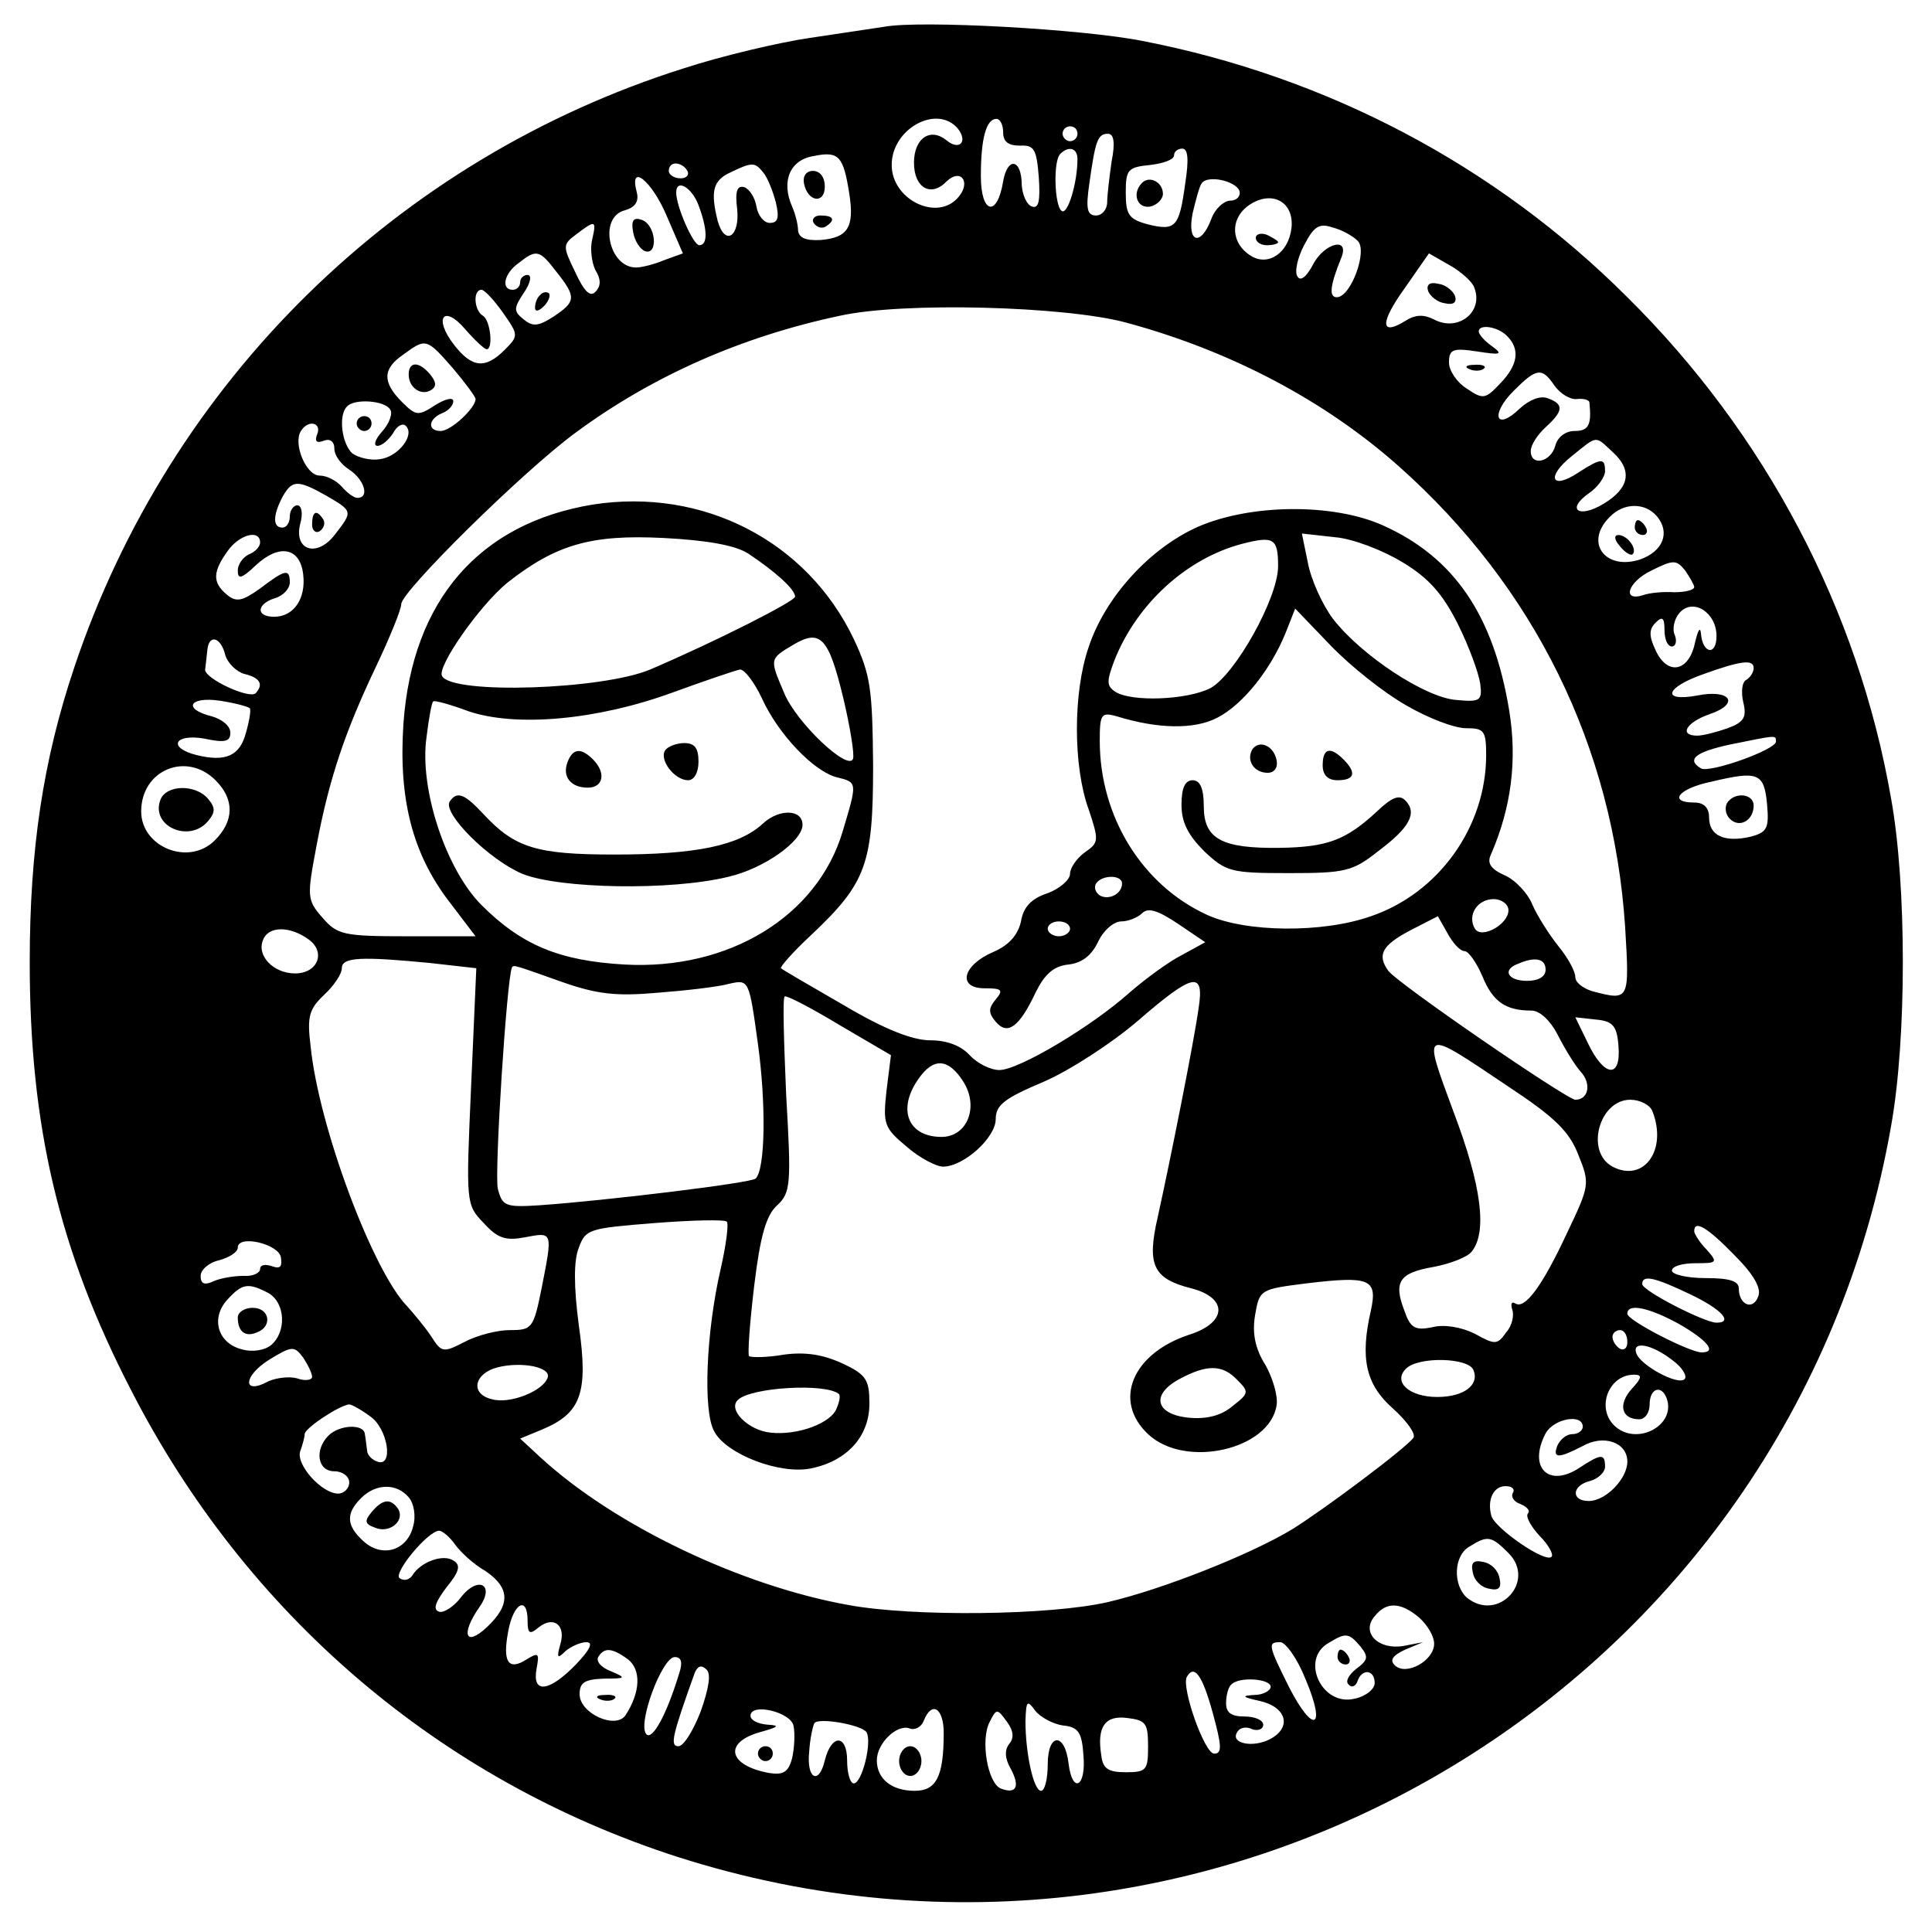 <?xml version="1.0" standalone="no"?>
<!DOCTYPE svg PUBLIC "-//W3C//DTD SVG 20010904//EN"
 "http://www.w3.org/TR/2001/REC-SVG-20010904/DTD/svg10.dtd">
<svg version="1.0" xmlns="http://www.w3.org/2000/svg"
 width="260pt" height="260pt" viewBox="0 0 260 260"
 preserveAspectRatio="xMidYMid meet">
<g transform="translate(0,260) scale(0.1,-0.1)"
fill="#000000" stroke="none">
<path d="M1190 2564 c-14 -2 -59 -9 -100 -15 -41 -6 -118 -24 -170 -41 -386
-122 -691 -421 -820 -806 -42 -125 -60 -245 -60 -397 0 -220 39 -387 136 -575
155 -303 416 -526 736 -629 732 -234 1501 230 1633 984 21 117 21 324 0 440
-44 254 -169 491 -355 675 -178 178 -405 297 -653 345 -81 16 -298 28 -347 19z
m99 -137 c14 -18 2 -30 -15 -16 -22 18 -44 3 -44 -30 0 -34 23 -47 44 -25 19
18 33 -1 16 -21 -28 -34 -90 -4 -90 43 0 49 61 82 89 49z m61 -5 c0 -13 7 -18
23 -18 19 1 22 -5 25 -43 2 -31 0 -42 -9 -39 -7 2 -13 15 -14 29 0 35 -19 39
-25 5 -8 -49 -30 -44 -30 7 0 50 7 77 21 77 5 0 9 -8 9 -18z m100 -2 c0 -5 -4
-10 -10 -10 -5 0 -10 5 -10 10 0 6 5 10 10 10 6 0 10 -4 10 -10z m46 -37 c-3
-21 -6 -46 -6 -55 0 -10 -7 -18 -15 -18 -12 0 -14 9 -9 43 8 57 11 67 25 67 8
0 10 -12 5 -37z m-353 -44 c7 -45 -2 -59 -39 -62 -20 -1 -29 3 -30 13 0 8 -4
23 -8 32 -15 34 -3 63 29 68 34 7 40 0 48 -51z m307 47 c0 -32 -13 -75 -21
-70 -10 6 -12 68 -2 77 11 11 23 8 23 -7z m145 -33 c-8 -59 -13 -64 -50 -55
-26 7 -30 13 -30 43 0 31 3 34 33 37 17 2 32 7 32 13 0 5 5 9 11 9 8 0 9 -15
4 -47z m-670 17 c3 -5 -1 -10 -9 -10 -9 0 -16 5 -16 10 0 6 4 10 9 10 6 0 13
-4 16 -10z m102 -2 c6 -7 13 -25 17 -40 5 -21 3 -28 -8 -28 -8 0 -16 10 -18
22 -2 12 -9 23 -16 26 -10 3 -13 -5 -10 -29 4 -37 -16 -51 -26 -17 -10 40 -7
55 17 66 29 14 33 14 44 0z m-130 -58 l22 -51 -25 -9 c-14 -6 -31 -10 -38 -10
-37 0 -51 68 -15 77 14 4 19 12 16 24 -11 41 20 16 40 -31z m771 33 c2 -7 -4
-13 -12 -13 -9 0 -21 -11 -26 -25 -14 -37 -33 -32 -25 8 4 17 9 36 12 40 7 12
46 4 51 -10z m-728 -19 c12 -32 13 -54 1 -54 -8 0 -31 52 -31 71 0 19 21 7 30
-17z m798 -31 c-4 -34 -32 -52 -55 -37 -27 17 -28 50 -2 68 31 21 61 4 57 -31z
m-941 -15 c-3 -12 -1 -30 4 -41 8 -13 8 -22 0 -30 -7 -7 -15 1 -27 27 -17 35
-17 37 2 51 25 19 27 19 21 -7z m1030 -2 c14 -13 -9 -76 -28 -76 -11 0 -9 16
6 53 12 29 -23 20 -38 -9 -9 -17 -17 -23 -21 -16 -4 6 0 25 9 42 13 25 20 30
38 24 12 -3 27 -11 34 -18z m-1078 -42 c27 -34 26 -40 -4 -60 -20 -13 -28 -14
-40 -4 -14 11 -14 15 0 36 9 13 11 24 5 24 -5 0 -10 -4 -10 -10 0 -5 -4 -10
-10 -10 -16 0 -12 22 8 36 24 19 28 18 51 -12z m1235 -21 c13 -33 -22 -60 -54
-43 -14 7 -25 7 -39 -2 -34 -21 -34 -2 0 45 l32 46 28 -16 c16 -9 31 -23 33
-30z m-1307 -34 c21 -30 21 -31 2 -50 -26 -26 -44 -24 -68 7 -28 36 -14 55 15
21 13 -15 26 -27 29 -27 9 0 5 39 -5 45 -12 7 -14 35 -2 35 4 0 17 -14 29 -31z
m838 -13 c141 -38 268 -105 368 -194 182 -162 288 -377 304 -619 6 -100 6
-100 -44 -87 -13 4 -23 12 -23 19 0 8 -10 26 -23 42 -12 15 -28 40 -35 56 -6
15 -23 33 -37 39 -18 8 -24 16 -19 27 28 64 36 128 25 195 -21 128 -74 206
-170 249 -67 30 -178 29 -249 -2 -65 -29 -125 -95 -147 -162 -21 -61 -21 -160
0 -218 14 -42 14 -45 -5 -58 -11 -8 -20 -21 -20 -29 0 -8 -14 -20 -30 -26 -22
-7 -33 -19 -36 -38 -4 -18 -16 -32 -37 -41 -42 -18 -49 -49 -12 -49 23 0 26
-2 15 -15 -10 -12 -10 -18 0 -30 16 -19 32 -7 54 40 12 24 24 35 44 37 18 2
31 12 40 31 7 15 21 27 31 27 9 0 22 5 28 11 8 8 21 4 48 -14 l37 -25 -31 -17
c-18 -9 -49 -32 -70 -50 -51 -46 -150 -105 -176 -105 -12 0 -30 9 -40 20 -12
13 -31 20 -53 20 -24 0 -62 15 -116 47 -45 26 -83 48 -85 50 -2 1 16 22 41 45
74 70 83 95 83 228 -1 102 -3 121 -26 170 -63 132 -203 204 -351 181 -153 -25
-243 -129 -255 -294 -7 -102 12 -176 62 -241 l35 -46 -92 0 c-86 0 -94 2 -114
25 -21 24 -21 28 -8 97 17 91 39 155 81 243 18 38 33 75 33 82 0 17 164 179
235 231 103 76 223 129 355 157 85 19 303 13 385 -9z m513 -18 c18 -18 15 -39
-9 -64 -20 -21 -23 -22 -45 -7 -13 8 -24 24 -24 35 0 18 5 20 38 15 32 -5 35
-4 20 7 -10 7 -18 16 -18 20 0 10 25 7 38 -6z m-1419 -43 c17 -20 31 -39 31
-42 0 -12 -33 -43 -47 -43 -18 0 -17 16 2 24 8 3 15 10 15 16 0 6 -11 3 -24
-5 -23 -15 -26 -15 -45 4 -27 27 -26 45 2 64 30 22 31 22 66 -18z m1483 -24
c8 -11 21 -19 30 -18 9 1 17 -1 17 -5 3 -30 -1 -38 -20 -38 -12 0 -23 -8 -26
-20 -6 -22 -33 -28 -33 -7 0 8 9 22 20 32 24 22 25 31 3 39 -10 4 -25 -2 -38
-14 -32 -31 -40 -8 -8 24 31 31 38 32 55 7z m-1567 -32 c4 -5 -1 -19 -11 -30
-9 -10 -12 -19 -6 -19 6 0 15 8 21 17 5 10 13 14 17 10 13 -12 -10 -42 -35
-45 -12 -2 -29 2 -37 8 -14 13 -19 51 -7 63 10 11 51 8 58 -4z m-98 -33 c-4
-10 -1 -13 9 -9 8 3 14 -1 14 -11 0 -9 9 -21 20 -28 20 -13 28 -38 11 -38 -5
0 -14 7 -21 15 -7 8 -20 15 -30 15 -18 0 -36 43 -25 60 10 16 28 11 22 -4z
m1744 -25 c26 -24 22 -48 -13 -69 -33 -20 -51 -8 -20 14 12 8 22 22 22 30 0
18 -5 18 -36 -2 -36 -24 -44 -6 -9 22 36 29 31 28 56 5z m-1732 -58 c36 -21
36 -21 12 -52 -24 -32 -56 -22 -47 14 4 14 2 25 -4 25 -5 0 -10 -7 -10 -15 0
-8 -4 -15 -10 -15 -13 0 -13 16 0 41 13 23 20 24 59 2z m1791 -28 c18 -22 8
-47 -23 -58 -47 -15 -75 23 -41 57 19 20 48 20 64 1z m-1880 -35 c0 -6 -7 -13
-15 -16 -8 -4 -15 -13 -15 -22 0 -12 5 -11 24 7 32 30 60 24 64 -12 4 -33 -13
-57 -39 -57 -25 0 -24 17 1 25 11 3 20 13 20 21 0 19 -6 18 -40 -8 -24 -17
-32 -19 -45 -8 -19 16 -19 30 1 58 16 23 44 30 44 12z m657 -15 c36 -24 63
-48 63 -58 0 -6 -104 -59 -195 -98 -64 -27 -265 -34 -280 -9 -8 12 51 96 88
126 65 51 112 65 210 60 59 -3 97 -10 114 -21z m713 -17 c0 -43 -58 -146 -91
-164 -31 -16 -106 -19 -128 -5 -12 8 -12 14 -1 43 30 75 96 136 171 156 43 11
49 8 49 -30z m168 5 c35 -21 54 -43 74 -83 15 -30 28 -66 30 -80 3 -23 0 -25
-32 -22 -42 3 -128 60 -166 109 -15 20 -30 54 -34 76 l-8 39 45 -5 c24 -2 65
-18 91 -34z m392 -33 c0 -4 -12 -7 -27 -7 -16 1 -34 -1 -42 -4 -29 -9 -20 18
11 33 30 15 34 15 46 0 6 -9 12 -19 12 -22z m30 -66 c0 -27 -19 -24 -21 4 -1
9 -4 4 -8 -13 -8 -39 -37 -45 -53 -10 -9 19 -9 28 0 37 9 9 12 7 12 -10 0 -12
4 -22 10 -22 5 0 7 7 4 15 -4 8 -1 22 6 30 18 21 50 1 50 -31z m-418 -93 c29
-17 65 -31 81 -31 24 0 27 -3 27 -36 0 -97 -64 -186 -155 -217 -65 -23 -169
-22 -221 2 -87 40 -144 132 -144 234 0 36 2 39 23 33 55 -17 104 -18 135 -2
35 18 72 65 92 114 l13 33 48 -50 c26 -27 71 -63 101 -80z m-757 9 c9 -38 15
-75 13 -81 -6 -18 -77 49 -93 89 -19 45 -20 45 12 64 37 22 48 11 68 -72z
m-832 59 c3 -11 15 -23 26 -26 21 -5 26 -14 15 -26 -9 -8 -69 20 -68 32 1 6 2
18 3 26 2 22 18 18 24 -6z m2057 -18 c0 -6 -5 -13 -10 -16 -6 -3 -7 -17 -4
-30 5 -20 1 -27 -21 -35 -14 -5 -33 -10 -41 -10 -25 0 -15 18 17 29 41 14 28
34 -17 25 -49 -9 -43 11 9 29 50 18 67 20 67 8z m-1335 -40 c22 -49 70 -99
101 -107 28 -7 28 -6 8 -73 -34 -114 -153 -187 -294 -179 -87 5 -138 26 -192
80 -48 48 -84 157 -74 226 3 25 7 47 9 48 1 2 23 -4 47 -13 64 -22 174 -12
275 25 44 16 85 30 91 31 6 0 19 -17 29 -38z m-689 -14 c2 -1 0 -16 -5 -33 -8
-31 -27 -40 -67 -30 -39 10 -29 29 11 22 28 -6 35 -4 35 8 0 9 -11 18 -25 22
-40 10 -30 27 11 21 20 -3 38 -8 40 -10z m2054 -45 c0 -11 -90 -43 -101 -36
-20 12 -7 22 39 32 64 13 62 13 62 4z m-2100 -52 c26 -26 25 -55 -1 -81 -35
-35 -99 -9 -99 39 0 56 61 81 100 42z m2088 -32 c3 -33 0 -38 -22 -44 -35 -8
-56 1 -56 26 0 13 -7 20 -20 20 -36 0 -21 19 23 28 63 15 71 12 75 -30z m-868
-107 c0 -14 -18 -23 -30 -16 -6 4 -8 11 -5 16 8 12 35 12 35 0z m520 -36 c0
-19 -36 -39 -45 -25 -11 18 3 40 25 40 11 0 20 -7 20 -15z m-59 -55 c5 0 16
-15 24 -34 14 -34 31 -46 66 -46 11 0 25 -13 35 -32 9 -18 23 -41 31 -50 15
-16 11 -38 -7 -38 -11 0 -243 159 -252 174 -15 21 -8 34 30 54 l37 19 13 -23
c7 -13 17 -24 23 -24z m-531 30 c0 -5 -7 -10 -15 -10 -8 0 -15 5 -15 10 0 6 7
10 15 10 8 0 15 -4 15 -10z m-1025 -14 c24 -17 13 -46 -18 -46 -29 0 -52 24
-43 45 7 19 36 19 61 1z m164 -32 l62 -7 -7 -159 c-7 -158 -7 -159 17 -184 19
-21 30 -24 56 -19 37 7 37 8 22 -68 -11 -55 -13 -57 -43 -57 -17 0 -44 -7 -61
-16 -29 -15 -31 -14 -45 8 -8 12 -23 30 -32 40 -46 47 -119 241 -130 350 -5
40 -2 50 18 69 13 12 24 28 24 36 0 15 26 16 119 7z m1501 -9 c0 -9 -9 -15
-25 -15 -26 0 -34 15 -12 23 23 10 37 7 37 -8z m-1325 -16 c48 -17 74 -20 130
-15 39 3 82 8 96 12 27 6 27 6 39 -81 11 -80 10 -168 -3 -181 -5 -6 -204 -30
-291 -36 -46 -3 -50 -1 -56 22 -5 19 12 284 19 298 2 4 4 3 66 -19z m858 -36
c-6 -44 -38 -204 -55 -281 -15 -65 -6 -83 46 -96 49 -13 47 -46 -3 -62 -77
-25 -104 -89 -56 -134 50 -47 164 -21 173 39 2 12 -5 36 -15 54 -14 22 -18 43
-14 67 6 35 7 35 70 43 84 10 95 6 86 -36 -15 -65 -7 -100 29 -132 19 -17 32
-35 28 -40 -10 -14 -121 -97 -163 -123 -56 -34 -175 -81 -248 -98 -78 -18
-262 -20 -349 -4 -145 26 -315 107 -415 199 l-27 25 29 12 c53 22 63 49 50
140 -7 53 -7 88 0 105 9 25 14 26 101 33 51 4 95 5 98 2 3 -3 -1 -32 -8 -63
-20 -86 -24 -192 -9 -219 16 -31 89 -59 131 -50 48 10 78 43 78 87 0 32 -4 39
-36 54 -26 12 -50 16 -79 12 -23 -4 -44 -4 -47 -2 -2 3 1 45 7 95 8 66 16 95
31 108 18 17 19 28 12 148 -3 71 -5 131 -2 133 2 2 35 -15 73 -38 l70 -41 -6
-48 c-5 -45 -3 -50 27 -75 17 -15 40 -27 49 -27 28 0 71 39 71 64 0 19 12 28
64 50 35 15 92 52 127 82 75 65 90 68 82 17z m565 -50 c4 -45 -19 -43 -41 3
l-17 35 27 -3 c23 -2 29 -8 31 -35z m-147 -56 c62 -41 81 -60 93 -91 16 -39
15 -42 -15 -105 -33 -71 -57 -104 -70 -95 -5 3 -6 -1 -4 -8 3 -8 0 -22 -8 -31
-12 -17 -15 -17 -42 -2 -18 9 -41 13 -57 9 -24 -5 -30 -1 -38 22 -15 39 -7 51
39 59 22 4 45 13 51 20 22 26 14 89 -24 189 -42 114 -44 113 75 33z m-735 8
c22 -34 6 -75 -29 -75 -45 0 -60 37 -31 78 20 29 40 28 60 -3z m928 -41 c20
-52 -12 -96 -54 -74 -37 20 -18 90 24 90 13 0 27 -7 30 -16z m110 -193 c26
-26 37 -45 32 -56 -7 -19 -26 -11 -26 11 0 10 -12 14 -45 14 -25 0 -45 5 -45
10 0 6 14 10 32 10 29 0 30 1 15 18 -10 10 -17 22 -17 25 0 16 18 5 54 -32z
m-1956 -3 c2 -13 -1 -16 -12 -12 -9 3 -16 2 -16 -4 0 -5 -10 -10 -22 -9 -13 0
-31 -3 -40 -7 -13 -6 -18 -4 -18 7 0 8 11 18 25 21 14 4 25 11 25 17 0 18 55
5 58 -13z m1897 -50 c42 -20 58 -38 35 -38 -16 0 -100 43 -100 52 0 13 17 9
65 -14z m-1914 2 c23 -13 25 -52 4 -70 -8 -7 -25 -10 -39 -6 -33 8 -43 42 -20
67 20 22 28 23 55 9z m1899 -42 c38 -22 51 -38 30 -38 -16 0 -100 43 -100 52
0 15 30 8 70 -14z m-70 -24 c0 -8 -4 -12 -10 -9 -5 3 -10 10 -10 16 0 5 5 9
10 9 6 0 10 -7 10 -16z m-1770 -47 c0 -4 -9 -6 -20 -2 -10 3 -28 1 -39 -4 -35
-19 -34 7 1 29 31 19 34 19 46 3 6 -9 12 -21 12 -26z m1830 23 c14 -10 21 -22
17 -26 -9 -9 -60 19 -65 35 -6 17 21 12 48 -9z m-1513 -24 c-6 -18 -51 -36
-75 -29 -30 7 -24 35 8 43 33 8 72 0 67 -14z m1246 10 c8 -20 -13 -36 -49 -36
-37 0 -60 20 -42 38 17 17 85 15 91 -2z m-318 -13 c16 -16 16 -18 -6 -35 -15
-13 -35 -18 -58 -16 -46 4 -53 31 -14 52 37 20 58 20 78 -1z m531 -12 c-19
-21 -14 -41 10 -41 8 0 14 9 14 20 0 22 16 27 23 8 13 -37 -42 -65 -71 -36
-24 24 -7 68 27 68 11 0 11 -4 -3 -19z m-1067 -7 c2 -2 1 -10 -3 -19 -7 -20
-52 -37 -89 -33 -30 3 -58 31 -44 44 17 17 118 23 136 8z m-631 -30 c24 -16
32 -69 10 -61 -7 2 -14 9 -14 15 -1 7 -2 17 -3 22 -1 14 -34 13 -49 -2 -19
-19 -15 -48 8 -48 11 0 20 -7 20 -15 0 -8 -7 -15 -15 -15 -22 0 -57 39 -51 57
3 8 6 19 6 23 0 8 47 39 60 40 3 0 16 -7 28 -16z m1632 -14 c0 -5 -6 -10 -14
-10 -8 0 -16 -7 -20 -15 -7 -18 1 -18 34 -1 28 16 60 5 60 -21 0 -23 -29 -53
-52 -53 -24 0 -23 21 2 27 11 3 20 12 20 19 0 18 -5 18 -34 -1 -42 -28 -70 0
-46 46 11 20 50 27 50 9z m-1580 -95 c7 -8 10 -25 6 -39 -8 -33 -42 -43 -67
-20 -23 21 -24 37 -3 58 20 20 48 20 64 1z m1486 6 c-3 -5 1 -12 10 -15 9 -4
14 -9 10 -13 -3 -4 4 -17 16 -30 12 -12 19 -25 16 -28 -8 -9 -76 38 -81 55 -6
22 3 40 19 40 9 0 13 -4 10 -9z m-1424 -69 c7 -10 25 -27 41 -36 34 -23 34
-46 2 -76 -29 -27 -35 -9 -10 27 22 31 -2 43 -25 13 -9 -12 -23 -21 -29 -19
-9 3 -5 13 10 33 18 22 19 30 9 36 -14 9 -44 -2 -55 -20 -4 -6 -11 -8 -17 -4
-10 6 38 64 53 64 4 0 14 -8 21 -18z m1418 -12 c38 -38 -14 -94 -56 -60 -19
17 -18 57 4 69 24 15 29 14 52 -9z m-1320 -91 c0 -18 3 -19 15 -9 20 16 37 3
29 -23 -5 -18 -4 -20 7 -9 7 6 20 12 28 12 10 0 5 -10 -14 -30 -36 -37 -59
-40 -53 -6 4 21 3 23 -13 13 -25 -16 -33 -4 -25 38 7 38 26 48 26 14z m1200 4
c11 -10 20 -25 20 -35 0 -23 -38 -44 -53 -29 -7 7 -3 13 14 21 l24 10 -26 -5
c-34 -6 -58 18 -39 40 16 20 35 19 60 -2z m-79 -39 c11 -14 10 -18 -6 -30 -10
-8 -15 -17 -10 -21 4 -5 10 -2 12 5 6 17 23 15 23 -3 0 -8 -12 -18 -27 -21
-44 -11 -74 53 -35 75 23 14 27 14 43 -5z m-74 -44 c28 -66 11 -75 -22 -11
-29 58 -29 61 -12 61 7 0 23 -22 34 -50z m-912 27 c18 -14 17 -44 -3 -75 -13
-20 -62 2 -62 28 0 16 7 20 33 21 30 0 30 1 9 10 -13 5 -20 13 -17 19 8 13 18
13 40 -3z m69 -19 c-17 -56 -36 -90 -44 -82 -13 13 21 104 38 104 9 0 11 -7 6
-22z m29 -51 c-10 -26 -23 -47 -30 -47 -12 0 -8 15 22 99 4 9 9 11 16 4 6 -6
3 -25 -8 -56z m689 -2 c12 -44 13 -55 2 -55 -13 0 -44 88 -37 103 10 18 21 3
35 -48z m78 35 c0 -5 -10 -11 -22 -11 -18 -1 -16 -3 7 -8 36 -8 44 -35 15 -51
-24 -13 -55 -6 -45 9 3 6 12 8 20 4 8 -3 15 0 15 6 0 6 -11 11 -25 11 -18 0
-25 5 -25 18 0 10 3 22 7 25 10 11 53 8 53 -3z m-280 -52 c21 -2 26 -9 28 -40
4 -43 -15 -53 -20 -11 -5 42 -28 41 -28 -1 0 -20 -4 -36 -9 -36 -10 0 -21 50
-21 94 1 27 2 29 13 14 7 -9 24 -18 37 -20z m-362 -1 c2 -10 1 -30 -2 -43 -5
-19 -12 -23 -31 -20 -55 10 -62 41 -12 55 25 7 27 9 10 10 -13 1 -23 6 -23 12
0 18 55 5 58 -14z m202 -9 c0 -59 -10 -78 -39 -78 -31 0 -51 16 -51 41 0 23
27 49 44 43 7 -3 16 2 19 10 11 28 27 17 27 -16z m88 -15 c-6 -8 -6 -19 2 -33
13 -24 8 -35 -13 -27 -18 7 -28 66 -15 90 9 18 10 18 23 0 9 -12 10 -22 3 -30z
m-192 16 c8 -13 -6 -69 -17 -69 -5 0 -9 14 -9 31 0 35 -21 36 -30 0 -8 -34
-25 -25 -21 12 1 17 5 35 7 38 5 8 63 -2 70 -12z m379 -19 c0 -32 -2 -35 -30
-35 -24 0 -31 5 -33 23 -6 38 5 54 35 50 25 -3 28 -7 28 -38z"/>
<path d="M1082 2353 c5 -25 28 -28 28 -4 0 12 -6 21 -16 21 -9 0 -14 -7 -12
-17z"/>
<path d="M1095 2300 c4 -6 11 -8 16 -5 14 9 11 15 -7 15 -8 0 -12 -5 -9 -10z"/>
<path d="M1537 2354 c-14 -14 -7 -35 11 -32 9 2 17 10 17 17 0 16 -18 25 -28
15z"/>
<path d="M852 2288 c2 -12 9 -23 16 -26 18 -6 15 35 -4 42 -11 4 -15 0 -12
-16z"/>
<path d="M1690 2280 c0 -6 7 -10 15 -10 8 0 15 2 15 4 0 2 -7 6 -15 10 -8 3
-15 1 -15 -4z"/>
<path d="M727 2203 c-4 -3 -7 -11 -7 -17 0 -6 5 -5 12 2 6 6 9 14 7 17 -3 3
-9 2 -12 -2z"/>
<path d="M1922 2208 c3 -7 13 -15 22 -16 12 -3 17 1 14 10 -3 7 -13 15 -22 16
-12 3 -17 -1 -14 -10z"/>
<path d="M1978 2103 c7 -3 16 -2 19 1 4 3 -2 6 -13 5 -11 0 -14 -3 -6 -6z"/>
<path d="M550 2096 c0 -18 17 -29 30 -21 8 5 7 11 -1 21 -15 18 -29 18 -29 0z"/>
<path d="M480 2030 c0 -5 5 -10 10 -10 6 0 10 5 10 10 0 6 -4 10 -10 10 -5 0
-10 -4 -10 -10z"/>
<path d="M420 1894 c0 -8 5 -12 10 -9 6 4 8 11 5 16 -9 14 -15 11 -15 -7z"/>
<path d="M2200 1890 c0 -5 5 -10 11 -10 5 0 7 5 4 10 -3 6 -8 10 -11 10 -2 0
-4 -4 -4 -10z"/>
<path d="M2180 1865 c7 -9 15 -13 17 -11 7 7 -7 26 -19 26 -6 0 -6 -6 2 -15z"/>
<path d="M1685 1591 c-8 -15 3 -31 21 -31 9 0 14 7 12 17 -4 20 -24 28 -33 14z"/>
<path d="M1780 1570 c0 -13 7 -20 20 -20 23 0 26 10 8 28 -18 18 -28 15 -28
-8z"/>
<path d="M1590 1517 c0 -24 9 -41 31 -63 29 -27 35 -29 113 -29 75 0 86 2 120
29 43 32 54 52 37 69 -8 8 -18 4 -38 -15 -42 -39 -67 -48 -131 -49 -78 -1
-102 12 -102 56 0 24 -5 35 -15 35 -10 0 -15 -10 -15 -33z"/>
<path d="M895 1590 c-8 -13 13 -40 31 -40 8 0 14 10 14 25 0 18 -5 25 -19 25
-11 0 -23 -5 -26 -10z"/>
<path d="M764 1575 c-8 -20 4 -35 27 -35 21 0 25 20 7 38 -16 16 -27 15 -34
-3z"/>
<path d="M605 1521 c-9 -16 53 -78 98 -97 50 -20 199 -23 277 -4 48 11 100 48
100 70 0 21 -31 22 -53 2 -32 -30 -90 -42 -200 -42 -105 0 -134 9 -176 54 -26
28 -36 32 -46 17z"/>
<path d="M216 1524 c-14 -36 39 -59 64 -29 10 12 10 18 0 30 -17 20 -56 19
-64 -1z"/>
<path d="M2324 1519 c-3 -6 -2 -15 4 -21 13 -13 32 -2 32 18 0 16 -26 19 -36
3z"/>
<path d="M320 827 c0 -19 10 -27 26 -20 21 8 17 33 -6 33 -11 0 -20 -6 -20
-13z"/>
<path d="M500 565 c-10 -12 -9 -16 5 -21 19 -8 40 9 31 25 -10 15 -21 14 -36
-4z"/>
<path d="M1982 484 c2 -11 11 -20 22 -22 13 -3 17 1 14 14 -2 11 -11 20 -22
22 -13 3 -17 -1 -14 -14z"/>
<path d="M1800 370 c0 -5 5 -10 11 -10 5 0 7 5 4 10 -3 6 -8 10 -11 10 -2 0
-4 -4 -4 -10z"/>
<path d="M808 313 c7 -3 16 -2 19 1 4 3 -2 6 -13 5 -11 0 -14 -3 -6 -6z"/>
<path d="M1020 240 c0 -5 5 -10 10 -10 6 0 10 5 10 10 0 6 -4 10 -10 10 -5 0
-10 -4 -10 -10z"/>
<path d="M1210 230 c0 -11 7 -20 15 -20 8 0 15 9 15 20 0 11 -7 20 -15 20 -8
0 -15 -9 -15 -20z"/>
</g>
</svg>
